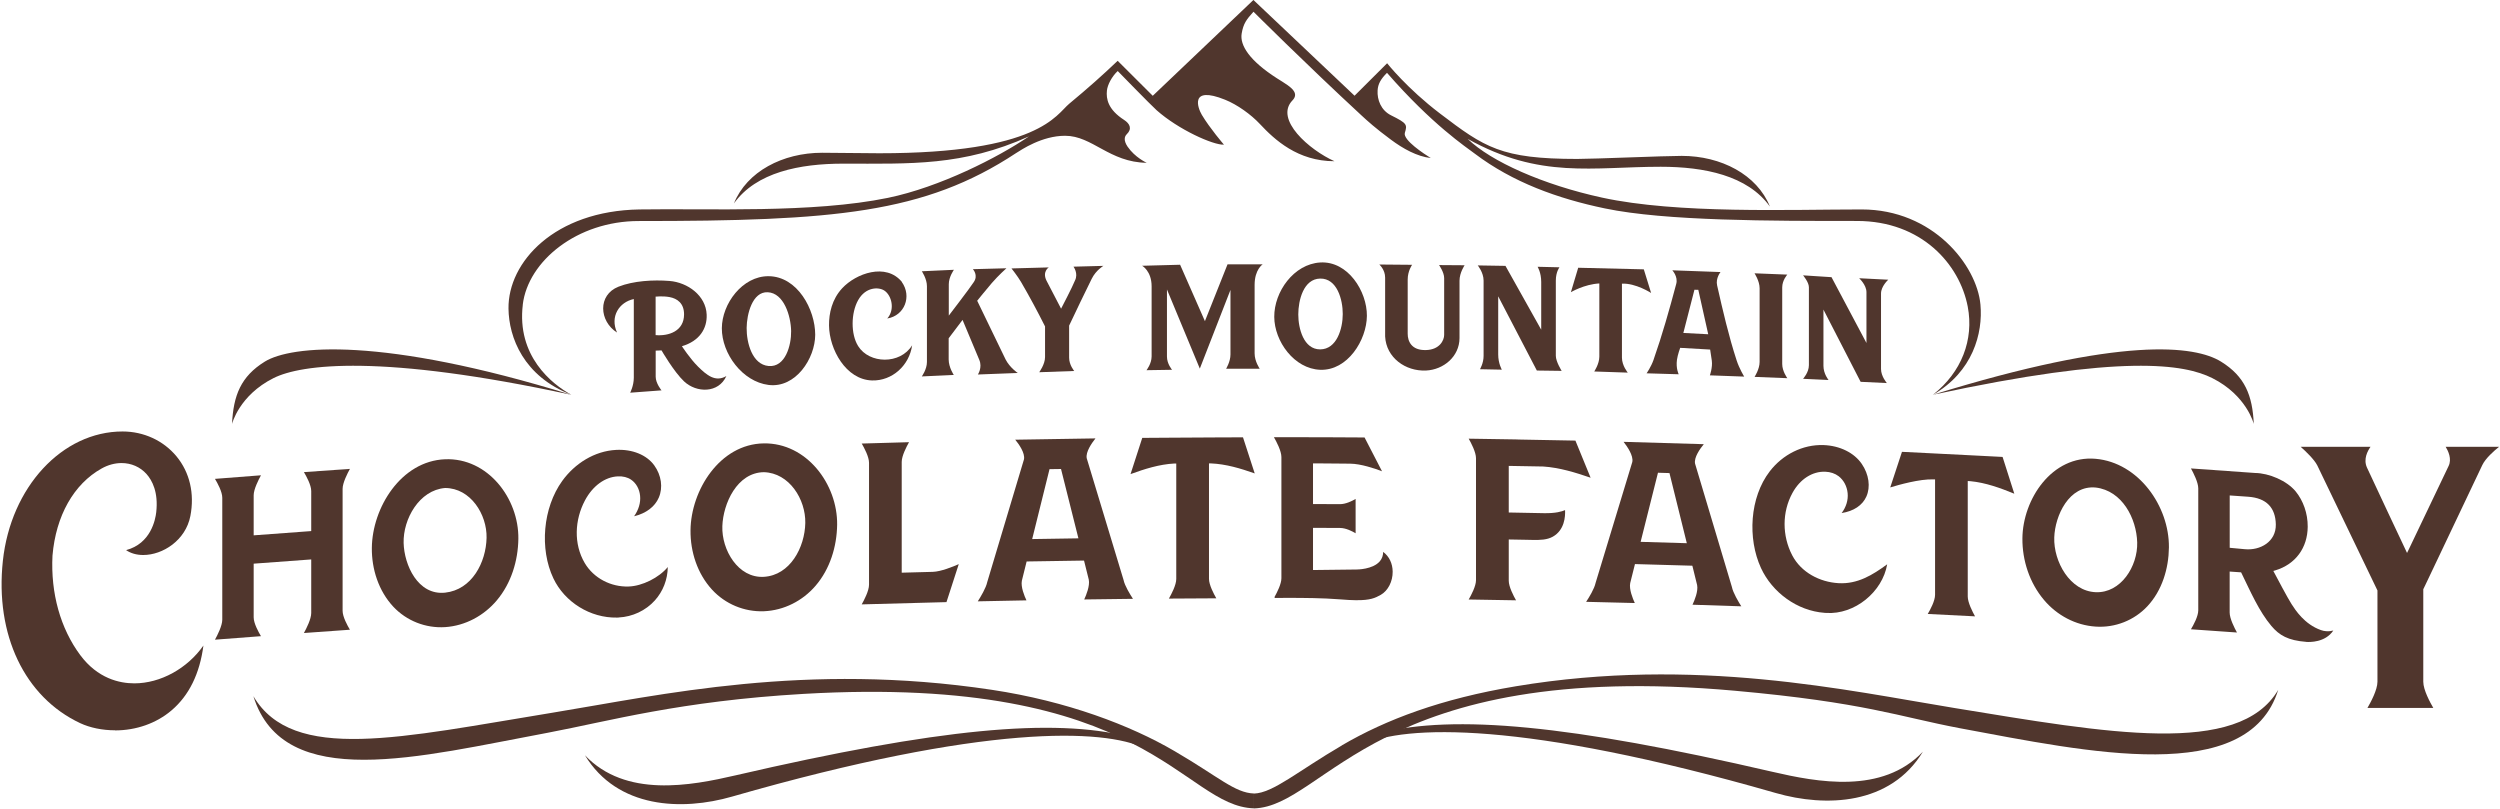 <svg version="1.2" xmlns="http://www.w3.org/2000/svg" viewBox="0 0 1545 500" width="1545" height="500">
	<style>
		.s0 { fill: #50362d } 
	</style>
	<g id="RMCF-logo_dark-choc">
		<g>
			<g>
				<path class="s0" d="m382.38 381.64q-0.54-0.01-1.12 0.03c-16.42 0.32-32.28-9.53-39.25-24.21-8.68-18.25-6.51-43.69 5.46-60.26 7.77-10.75 19.89-18.46 33.3-19.16 10.01-0.53 18.87 3.08 23.56 9.56 4.41 6.1 5.5 13.74 2.8 19.94-2.45 5.67-7.84 9.7-15.26 11.52 2.8-3.99 4.13-8.37 3.71-12.64-0.42-4.21-2.42-7.82-5.53-9.95-2.17-1.51-5.12-2.25-8.27-2.07-7.98 0.38-15.54 5.95-20.27 14.85-6.37 11.99-7.11 26.91-0.14 38.72 5.57 9.42 16.25 14.85 27.07 14.5 8.43-0.24 18.87-5.46 24.26-12.05-0.11 7.78-2.94 15.06-8.05 20.71-5.64 6.23-13.76 10.05-22.24 10.47z"/>
				<path class="s0" d="m275.07 387.56c-11.98 0.77-23.77-3.86-31.97-12.58-9.1-9.74-13.44-23.19-13.3-36.37 0.24-24.77 17.99-53.71 45.27-54.79 26.4-1.02 45.62 24.24 45.27 49.19-0.18 13.52-4.41 27.43-13.31 38.01-7.98 9.49-19.5 15.73-31.96 16.54zm0-85.98c-16 1.3-26.01 19.24-25.63 33.95 0.35 13.66 8.82 32.51 25.63 30.73 16.63-1.79 25.31-18.75 25.63-33.88 0.31-14.47-9.88-30.76-25.63-30.8z"/>
				<path class="s0" d="m472.04 377.75c-12.08 0.45-23.84-4.45-32-13.35-9.07-9.88-13.44-23.4-13.3-36.68 0.24-24.63 18.03-53.33 45.3-53.71 26.47-0.39 45.62 25.22 45.31 50.27-0.18 13.46-4.38 27.3-13.31 37.7-8.01 9.36-19.6 15.28-32 15.77zm0-85.94c-16.59 0.24-25.14 19.41-25.63 33.35-0.52 14.61 9.7 32.23 25.63 31.32 16.28-0.95 25.35-18.22 25.63-33.28 0.28-14.58-9.87-30.97-25.63-31.39z"/>
				<path class="s0" d="m187.82 391.2c1.54-2.8 4.52-8.65 4.52-12.33q0-16.55 0-33.14-17.82 1.26-35.57 2.62 0 16.55 0 33.15c0 3.71 2.97 9.1 4.51 11.66-9.49 0.7-18.94 1.44-28.43 2.17 1.54-2.8 4.52-8.65 4.52-12.36q0-37.68 0-75.36c0-3.72-2.98-9.11-4.52-11.67q14.19-1.1 28.43-2.21c-1.54 2.81-4.51 8.66-4.51 12.37 0 9.88 0 14.86 0 24.74q17.81-1.37 35.57-2.63c0-9.88 0-14.86 0-24.74 0-3.71-2.98-9.11-4.52-11.7 9.49-0.7 18.94-1.37 28.43-2-1.54 2.81-4.52 8.62-4.52 12.34v75.36c0 3.71 2.98 9.14 4.52 11.7-9.49 0.66-18.94 1.33-28.43 2.03z"/>
				<path class="s0" d="m532.54 373.51c1.54-2.73 4.52-8.45 4.52-12.16q0-37.68 0-75.36c0-3.71-2.98-9.25-4.52-11.88 9.74-0.31 19.5-0.59 29.24-0.84-1.54 2.74-4.52 8.45-4.52 12.16 0 22.84 0 45.65 0 68.49 7.7-0.21 11.52-0.31 19.22-0.52 4.97-0.14 12.47-3.19 16.04-4.77-3.05 9.39-4.55 14.09-7.6 23.48-17.47 0.42-34.91 0.91-52.38 1.4z"/>
				<path class="s0" d="m838.47 370.95c-2.87 0-6.37-0.25-10.54-0.56-10.68-0.84-21.6-0.88-32.38-0.91-3.33 0-6.09 0-8.02 0.07 0.17-0.25 0.28-0.39 0.45-0.63-0.14 0-0.21 0-0.35 0.07 1.69-3.01 4.28-8.16 4.28-11.67q0-37.42 0-74.83c0-3.79-3.05-9.57-4.63-12.3 9.84 0 19.72 0 29.55 0.03 3.44 0 5.12 0 8.55 0.04 7.77 0.03 15.68 0.07 17.92 0.1 4.31 8.34 6.48 12.55 10.79 20.89-4.24-1.62-13.03-4.66-19.72-4.7-1.85 0-4.55-0.03-7.52-0.07-3.82-0.03-8.13-0.07-11.91-0.1-1.4 0-2.1 0-3.5 0 0 10.05 0 15.06 0 25.12 6.65 0 9.98 0 16.67 0.07 3.6 0 7.53-1.97 9.66-3.23 0 8.48 0 12.72 0 21.23-2.1-1.26-6.02-3.29-9.66-3.29-6.65 0-9.98-0.03-16.67-0.07 0 10.41 0 15.63 0 26.07 10.75-0.14 16.11-0.21 26.82-0.32 0.42 0 10.15 0 14.5-5.11 1.36-1.62 2.03-3.58 2.03-5.78 3.71 2.76 5.84 7.14 5.88 12.22 0.07 6.06-2.91 11.81-7.35 14.33-3.47 1.96-6.59 3.37-14.88 3.3z"/>
				<path class="s0" d="m722.41 369.86c1.54-2.69 4.52-8.33 4.52-12.05q0-35.68 0-71.36c-0.46 0-0.71 0-1.16 0-9.31 0.49-18.38 3.36-27.1 6.55 2.91-8.97 4.34-13.46 7.25-22.39 6.65-0.03 9.94-0.07 16.59-0.11q14.54-0.11 29.13-0.17c0.7 0 1.05 0 1.79 0 5.88-0.04 8.82-0.04 14.74-0.07 2.9 8.93 4.34 13.38 7.25 22.32-8.72-3.09-17.79-5.82-27.1-6.2-0.46 0-0.7 0-1.16 0q0 35.68 0 71.36c0 3.72 2.98 9.32 4.52 12.02-9.77 0.03-19.5 0.1-29.27 0.17z"/>
				<path class="s0" d="m1128.65 378.8c-0.35 0-0.74-0.04-1.09-0.07-16.91-1.23-32.32-12.61-39.28-27.71-8.34-18.15-7.04-43.55 5.46-59.77 7.88-10.23 20.24-16.68 33.29-16.19 10.02 0.38 18.88 4.76 23.57 11.67 4.41 6.48 5.49 14.22 2.8 20.18-2.45 5.43-7.84 9-15.27 10.16 2.8-3.72 4.13-8.03 3.71-12.3-0.42-4.24-2.41-8.02-5.53-10.44-2.17-1.68-5.11-2.7-8.26-2.8-7.98-0.32-15.62 4.55-20.27 13.03-6.58 11.95-6.44 26.63-0.18 38.64 5.54 10.58 17.02 16.54 28.61 17.2 11.73 0.67 21-5.01 30.07-11.66-2.9 17.1-20.09 31.18-37.63 30.06z"/>
				<path class="s0" d="m1295.12 387.24c-12.46-0.8-23.98-7.01-31.96-16.5-8.89-10.55-13.41-24.31-13.31-37.98 0.18-24.14 18.25-51.6 45.27-49.22 26.51 2.35 45.52 29.29 45.27 54.76-0.14 13.03-4.2 26.62-13.3 36.36-8.19 8.76-19.99 13.39-31.97 12.58zm0.04-85.94c-16.49-1.58-25.17 17.34-25.63 30.83-0.49 15 9.73 33.21 25.63 33.85 15.54 0.63 26.01-16.02 25.63-30.73-0.42-14.86-9.28-32.02-25.63-33.95z"/>
				<path class="s0" d="m1425.19 396.67c-11.2-0.88-16.56-4.03-21.46-9.81-7.63-9.01-13.02-21.45-18.45-32.59-0.11-0.21-0.18-0.35-0.28-0.56-2.84-0.21-4.24-0.31-7.07-0.49 0 10.13 0 15.21 0 25.33 0 3.72 2.97 9.53 4.51 12.34-9.49-0.67-18.94-1.34-28.43-2 1.54-2.59 4.52-7.99 4.52-11.7q0-37.68 0-75.36c0-3.72-2.98-9.53-4.52-12.34 13.2 0.91 26.44 1.83 39.64 2.81 8.57 0.1 19.6 4.73 25.1 11.42 4.62 5.67 7.49 13.52 7.42 21.82-0.1 12.86-7.39 23.2-20.13 26.98-0.46 0.11-0.67 0.18-1.12 0.32 0.21 0.42 0.35 0.63 0.56 1.05 1.37 2.59 8.26 15.66 10.68 19.41 2.38 3.71 7.98 12.47 18.13 16.08 1.05 0.38 2.17 0.63 3.3 0.7 1.71 0.14 3.22-0.11 4.41-0.42-5.01 7.5-14.71 7.18-16.74 7.04zm-47.3-58.16c0.39 0.04 0.6 0.07 0.98 0.11 3.57 0.35 7.74 0.7 8.3 0.77 9.7 0.98 19.5-4.63 19.29-15.31-0.21-10.3-5.74-16.29-17.05-17.1-4.59-0.31-6.86-0.49-11.45-0.8 0 10.79 0 21.61 0 32.4z"/>
				<path class="s0" d="m907.65 370.49c1.54-2.66 4.52-8.23 4.52-11.94v-75.36c0-3.72-2.98-9.39-4.52-12.09q14.6 0.2 29.2 0.46c0.7 0 1.05 0.03 1.79 0.07q17.49 0.3 34.97 0.66c3.75 9.18 5.64 13.77 9.39 22.95-9.46-3.26-19.22-6.27-29.27-6.94-8.54-0.17-12.78-0.24-21.32-0.38v28.8c8.68 0.14 13.06 0.24 21.74 0.42 7.14 0.14 11.13-1.02 13.06-1.9 0.21 4.07-0.35 12.34-7.53 16.4-3.61 2.03-7.81 2.1-12.5 2.03-1.33 0-1.96-0.03-3.29-0.07-4.59-0.07-6.9-0.14-11.48-0.21v25.51c0 3.71 2.97 9.39 4.51 12.09q-14.61-0.28-29.27-0.5z"/>
				<path class="s0" d="m1191.35 379.43c1.54-2.63 4.52-8.09 4.52-11.81v-71.36h-1.02c-8.44-0.32-21.43 3.36-26.68 4.97 2.91-8.79 4.34-13.21 7.25-22 6.41 0.31 9.63 0.45 16.04 0.8 9.76 0.46 19.5 0.95 29.26 1.48 6.76 0.35 10.12 0.52 16.88 0.87 2.91 9.08 4.34 13.63 7.25 22.74-8.65-3.54-17.68-6.83-27.07-7.74-0.66-0.04-1.01-0.07-1.71-0.11v71.37c0 3.71 2.97 9.49 4.51 12.26-9.73-0.53-19.5-1.02-29.23-1.47z"/>
				<path class="s0" d="m1045.98 373.68c1.23-2.62 3.61-8.3 2.84-12.12-1.19-4.76-1.79-7.15-2.94-11.95-11.84-0.35-23.63-0.7-35.47-1.01-1.19 4.69-1.75 7.04-2.94 11.73-0.77 3.82 1.58 9.64 2.84 12.34-10.02-0.28-20.06-0.53-30.08-0.74 1.75-2.63 5.11-8.09 5.85-11.7q11.34-37.37 22.69-74.73c0.8-3.89-3.15-9.6-5.4-12.44q24.79 0.64 49.58 1.44c-2.24 2.73-6.2 8.16-5.39 12.05 7.6 25.4 15.16 50.8 22.76 76.2 0.7 3.58 4.09 9.22 5.81 11.95-10.02-0.35-20.06-0.67-30.08-0.98zm-32.1-38.82q14.28 0.37 28.57 0.84-5.36-21.64-10.72-43.34c-2.83-0.07-4.27-0.14-7.1-0.21-3.57 14.23-7.15 28.49-10.72 42.71z"/>
				<path class="s0" d="m670.03 370.49c1.26-2.69 3.61-8.47 2.84-12.26-1.19-4.73-1.79-7.07-2.94-11.8-11.84 0.17-23.64 0.35-35.47 0.56-1.19 4.73-1.79 7.11-2.94 11.84-0.77 3.85 1.57 9.56 2.84 12.19-10.02 0.18-20.07 0.39-30.08 0.6 1.75-2.74 5.11-8.31 5.85-11.95 7.56-25.26 15.12-50.49 22.68-75.75 0.81-3.92-3.15-9.46-5.39-12.19q24.79-0.48 49.58-0.8c-2.24 2.83-6.2 8.44-5.39 12.29 7.59 25.05 15.16 50.14 22.75 75.19 0.7 3.54 4.07 9 5.82 11.66-10.02 0.11-20.07 0.21-30.11 0.39zm-32.14-37.35q14.28-0.25 28.57-0.45c-3.58-14.3-7.15-28.56-10.75-42.85-2.84 0.03-4.27 0.07-7.11 0.1q-5.36 21.6-10.71 43.2z"/>
				<g>
					<path class="s0" d="m71.06 451.32c-7.81 0-15.44-1.58-21.5-4.41-34.38-16.16-52.69-54.59-47.79-100.31 4.87-45.58 36.69-79.95 73.98-79.95 13.09 0 25.24 5.61 33.33 15.38 8.19 9.92 11.24 23.02 8.58 36.82-2.91 15.1-17.09 24.14-29.13 24.14-4.13 0-7.74-1.05-10.61-3.01 15.3-4.06 18.1-18.81 18.63-23.37 1.4-12.44-2.49-19.72-5.99-23.65-3.92-4.38-9.42-6.79-15.44-6.79-4.13 0-8.4 1.15-12.32 3.36-17.2 9.6-28.26 29.18-30.36 53.81-1.19 23.23 4.9 45.06 17.19 61.56 10.71 14.36 24.09 17.41 33.4 17.41 16.18 0 32.84-9.25 42.68-23.37-2.28 17.42-8.89 30.87-19.71 40.08-9.38 7.99-21.81 12.37-34.98 12.37z"/>
					<path class="s0" d="m1463.07 437.52c1.93-3.3 6.2-11.14 6.2-16.19v-56.41l-0.1-0.21c-8.83-18.32-34.98-72.8-37.08-77.07-1.82-3.68-7.28-8.87-10.29-11.53h43.2c-1.82 2.56-4.55 7.6-2.24 12.79 2.38 5.29 23.67 50.45 23.91 50.94l0.88 1.89 0.91-1.86c0.24-0.52 22.65-47.57 24.71-51.74 2.25-4.45-0.21-9.5-1.75-12.02 4.7 0 31.55 0 33.02 0-3.12 2.49-8.4 7.15-10.36 11.28-2.21 4.66-25.04 52.8-34.7 73.05l-1.79 3.71v57.18c0 5.05 4.28 12.89 6.2 16.19z"/>
				</g>
			</g>
			<g>
				<g>
					<path class="s0" d="m725.87 464.18c-27.2-15.91-66.45-30.87-112.87-37.87-115.12-17.35-204.5 3.18-271.2 14.08-93.8 15.31-160.77 31.39-185.21-10.16 18.66 60.05 103.18 37.24 181.99 22.6 37.85-7.15 81.47-19.55 157.94-24 213.46-12.37 233.94 69.4 278.44 70.73v-9.18c-11.83-0.35-21.88-10.33-49.09-26.2z"/>
					<path class="s0" d="m721.46 465.75c-1.12-0.98-2.48-1.82-3.81-2.62-2.91-1.79-5.88-3.54-8.83-5.29-2.62-1.54-5.35-3.05-8.26-4.24-1.12-0.46-2.17 1.96-3.32 1.57-46.39-11.49-116.87-5.15-242.56 23.97-27.94 6.48-68.07 14.08-93.2-12.4 20.13 33.1 60.08 34.44 90.89 25.57 156.71-45.05 229.67-41.97 255.09-29.92 3.08 1.47 16.07 6.2 18.24 7.67-0.49-0.91-3.4-3.53-4.27-4.31z"/>
				</g>
				<g>
					<path class="s0" d="m829.26 460.64c27.21-15.91 61.38-28.83 107.63-36.54 110.88-18.47 204.5 2.59 271.2 13.49 93.79 15.31 175.4 30.3 199.84-11.25-18.66 60.05-117.81 38.36-196.62 23.72-37.85-7.15-58.68-15.94-139.24-23.19-221.27-19.9-252.61 71.4-297.11 72.73v-9.18c11.83-0.35 27.13-13.87 54.34-29.75z"/>
					<path class="s0" d="m828.39 463.55c1.12-0.98 2.48-1.82 3.81-2.63 2.91-1.79 5.89-3.54 8.83-5.29 2.62-1.54 5.35-3.05 8.26-4.24 1.12-0.45 2.17 1.96 3.33 1.58 46.39-11.49 116.86-5.15 242.55 23.96 27.94 6.48 68.07 14.09 93.2-12.4-20.13 33.11-60.07 34.44-90.88 25.57-156.72-45.05-229.68-41.97-255.1-29.92-3.08 1.48-16.07 6.21-18.24 7.68 0.49-0.91 3.4-3.54 4.24-4.31z"/>
				</g>
			</g>
			<g>
				<path class="s0" d="m323.07 188.24c3.29-27.01 33.72-51.64 71.6-51.64 120.47 0 176.63-4.62 233.24-41.97 3.36-2.1 15.97-10.72 30.32-10.72 16.91 0 27.28 16.4 50.45 16.71 0 0-7.28-3.29-11.86-10.02-2.53-3.78-1.93-6.24-0.49-7.64 3.53-3.4 1.85-6.58-1.62-8.83-10.11-6.51-11.13-13.13-10.64-18.07 0.35-3.68 3.12-8.87 6.69-12.16 0 0 20.52 21.09 24.02 24.21 13.48 11.98 35.04 21.65 41.62 21.3 0 0-8.75-10.16-13.68-18.46-2.42-4.07-7.85-18.26 14.38-9.32 7.5 3.01 16.04 9.14 21.5 14.99 9.14 9.78 23.42 23.02 46.11 23.02-15.37-6.87-37.39-25.86-25.91-37.66 1.75-1.82 1.93-3.58 1.05-5.26-1.47-2.84-6.02-5.36-10.64-8.3-16.91-10.83-23.11-20.39-21.85-27.71 1.05-6.17 2.91-8.59 7.29-13.46 0 0 31.75 31.71 66.87 64.19 3.5 3.25 8.61 7.88 18.03 14.85 7.49 5.57 16.1 10.41 24.68 11.39-3.85-2.38-17.4-11.18-16.03-15.59 1.54-5.05 1.47-5.85-8.48-10.79-6.3-3.12-8.68-9.67-8.36-15.35 0.21-4.03 1.96-7.11 5.81-10.93 27.9 32.02 48.8 45.83 54.3 49.99 23.35 17.63 51.12 27.72 80.39 33.81 37.32 7.82 103.42 7.75 155.8 7.75 39.84 0 63.4 26.73 68.41 52.97 3.88 20.35-3.78 40.5-21.5 54.41 24.61-14.09 30.99-38.01 29.34-55.74-2.24-24.35-29.41-58.76-73.38-58.76-43.98 0-113.89 2.84-160.49-7.32-36.24-7.88-68.7-22.32-83.02-36.29 44.68 24.98 77.38 17.23 119.29 17.23 26.82 0 53.67 5.33 67.5 24.6-7.98-19.73-30.18-31.32-54.51-31.32-10.61 0-54.27 1.89-64.56 1.89-47.06 0-57.25-7.11-84.77-28.03-20.44-15.52-32.73-31.11-32.73-31.11l-20.13 20.07-62.5-59.17-62.21 59.21-21.68-21.62c-9.34 8.9-18.34 16.92-29.93 26.52-8.16 6.77-18.49 30.62-117.39 30.62l-35.33-0.31c-24.33 0-46.53 11.6-54.51 31.32 13.83-19.3 40.68-24.59 67.5-24.59 41.94 0 73.8 1.61 114.87-16.86-19.12 13.04-55.11 31.36-87.11 37.98-46.74 9.64-110.88 6.48-153.63 7.18-52.41 0.85-81.29 32.48-80.94 61.28 0.21 17.8 9.31 41.87 38.79 53.22-12.11-6.62-33.79-24.04-29.94-55.71z"/>
				<path class="s0" d="m353 243.98c-117.25-36.26-173.2-30.48-189.37-20.49-14.78 9.14-19.4 20.88-20.24 38.5 0 0 4.34-17.62 25.63-28.31 17.22-8.65 66.66-15.03 183.95 10.3z"/>
				<path class="s0" d="m1367.21 233.68c21.29 10.69 25.63 28.31 25.63 28.31-0.8-17.62-5.46-29.36-20.24-38.5-16.14-9.99-60.88-15.77-178.13 20.49 117.25-25.33 155.48-18.95 172.74-10.3z"/>
			</g>
			<g>
				<path class="s0" d="m569.62 232.63c7.95-0.35 11.9-0.52 19.82-0.91 0 0-3.16-4.66-3.16-9.6v-13.07c3.44-4.55 5.15-6.79 8.58-11.35 4.13 9.92 6.23 14.86 10.37 24.77 1.99 4.77-0.91 8.97-0.91 8.97 9.83-0.35 14.77-0.56 24.64-0.94 0 0-4.9-3.3-7.49-8.34-5.85-12.09-11.73-24.18-17.57-36.3 0 0 6.37-7.88 9.03-10.93 4.06-4.7 9.03-9.14 9.03-9.14-8.3 0.24-12.43 0.35-20.73 0.56 0 0 3.61 3.74 0.46 8.12-2.24 3.51-15.34 20.57-15.34 20.57v-19.41c0-4.52 3.16-8.9 3.16-8.9-7.95 0.39-11.91 0.56-19.82 0.91 0 0 3.15 4.66 3.15 9.18v46.91c0 4.52-3.15 8.87-3.15 8.87z"/>
				<path class="s0" d="m780.25 163.37c-8.65 0-12.99 0-21.64 0q-6.98 17.55-13.97 35.1c-5.11-11.63-10.22-23.23-15.33-34.86-9.39 0.28-14.08 0.39-23.46 0.63 0 0 5.85 3.26 5.85 12.72v43.3c0 4.52-3.16 8.52-3.16 8.52 6.31-0.11 9.46-0.14 15.79-0.25 0 0-3.15-3.64-3.15-8.16v-41.48q10.13 24.43 20.31 48.91c6.3-16.22 12.64-32.41 18.94-48.63v39.94c0 4.41-2.69 8.76-2.69 8.76 8.29 0 12.46 0 20.76 0 0 0-3.15-4.52-3.15-9.46v-42.39c0-9.46 4.97-12.65 4.97-12.65z"/>
				<path class="s0" d="m557.44 174.3c-9.88-12.12-28.47-5.33-36.98 3.85-6.33 6.83-8.19 15.49-8.12 22.95 0.14 14.75 10.4 33.53 26.57 34.02 12.54 0.35 23.04-9.32 24.79-21.72-7.39 11.98-26.47 11.52-33.36 0.49-4.66-7.43-4.45-20.53 0-28.41 4.58-8.17 12.64-8.27 16.21-5.89 4.44 2.94 6.75 11.63 1.78 17.24 10.82-1.79 15.27-13.77 9-22.53z"/>
				<path class="s0" d="m474.95 237.89c16.77 2.13 28.81-16.36 28.85-31.01 0-15.55-10.93-36.08-28.85-36.19-16.11-0.1-28.78 16.99-28.85 32.16-0.04 15.77 12.74 33.01 28.85 35.04zm-0.46-57.28c9.95 0.49 14.25 14.57 14.43 23.99 0.14 8.8-3.57 22.57-13.97 21.59-10.12-0.95-13.59-14.33-13.52-23.51 0.07-8.45 3.51-22.57 13.06-22.07z"/>
				<path class="s0" d="m408.81 216.52c0 0 7.74 13.38 13.97 19.2 7.67 7.18 21.29 7.42 26.12-3.33-6.76 3.99-12.15-0.53-17.58-5.89-4.93-4.9-9.9-12.54-9.9-12.54 10.81-3.15 15.65-10.86 15.3-19.52-0.46-11.77-11.73-19.9-22.97-20.81-9.98-0.8-22.27-0.1-31.51 3.54-12.99 5.12-11.98 21.34-0.91 28.35-4.52-9.88 1.36-18.82 10.36-20.71q0 24.27 0 48.59c0 4.98-2.24 9.29-2.24 9.29 7.74-0.56 11.62-0.84 19.36-1.44 0 0-3.6-4.34-3.6-8.44v-16.12c1.43-0.07 2.17-0.07 3.6-0.14zm-3.6-33.21c0 0 4.55-0.46 8.54 0.28 4.9 0.91 9 3.92 9 10.68 0 10.37-9.46 13.53-17.58 12.83 0-9.5 0-14.26 0-23.79z"/>
				<path class="s0" d="m648.11 165.26c-9.2 0.28-13.79 0.39-23 0.63 0 0 3.82 4.84 5.85 8.3 5.25 8.97 10.19 18.22 14.88 27.54v18.96c0 4.51-3.61 9.35-3.61 9.35 8.65-0.28 12.99-0.42 21.64-0.77 0 0-3.15-3.68-3.15-8.2v-19.83c4.59-9.67 9.21-19.37 13.97-28.97 2.66-5.33 7.21-7.96 7.21-7.96-7.39 0.21-11.1 0.32-18.49 0.49 0 0 3.16 4.14 0.91 8.59-1.36 3.57-8.57 17.38-8.57 17.38-3.61-6.94-5.43-10.45-9.04-17.38-2.69-5.5 1.37-8.1 1.37-8.1z"/>
				<path class="s0" d="m1166.95 172.86c-7.21-0.35-10.82-0.52-18-0.91 0 0 4.52 4.1 4.52 8.62v31.39q-10.83-20.34-21.6-40.67c-7.04-0.42-10.54-0.67-17.58-1.13 0 0 3.61 4.21 3.61 7.36q0 24.06 0 48.18c0 4.51-3.61 8.4-3.61 8.4 6.3 0.32 9.45 0.46 15.76 0.74 0 0-3.16-3.78-3.16-8.76v-34.75c7.67 14.89 15.3 29.78 22.97 44.63 6.48 0.32 9.74 0.46 16.21 0.77 0 0-3.6-4.17-3.6-8.69q0-23.33 0-46.66c0-4.52 4.51-8.55 4.51-8.55z"/>
				<path class="s0" d="m844.74 195.18c0.1-15.14-11.7-33.98-28.85-32.97-16.32 0.98-28.5 18.08-28.4 33.6 0.07 15.17 12.36 32.13 28.4 32.72 16.94 0.63 28.74-18.39 28.85-33.35zm-42.4-0.81c0-8.82 3.22-22 13.51-22.21 10.47-0.21 14.01 13.03 13.97 21.93 0 8.9-3.64 21.8-13.97 21.83-10.18 0-13.51-12.86-13.51-21.55z"/>
				<path class="s0" d="m975.33 165.47c-1.82 6.03-2.7 9.07-4.52 15.1 0 0 8.27-4.9 17.58-5.4v45.23c0 4.52-3.15 9.18-3.15 9.18 8.3 0.28 12.43 0.42 20.73 0.7 0 0-3.61-4.3-3.61-9.28v-45.69c8.47-0.45 18.03 5.75 18.03 5.75-1.79-5.85-2.7-8.76-4.52-14.61q-20.27-0.41-40.54-0.98z"/>
				<path class="s0" d="m1084.29 232.91c8.12 0.35 12.14 0.49 20.27 0.81 0 0-3.15-4.28-3.15-8.76 0-15.77 0-31.57 0-47.33 0-4.52 3.15-7.92 3.15-7.92-8.13-0.32-12.15-0.46-20.27-0.81 0 0 3.15 4.73 3.15 9.25 0 15.17 0 30.38 0 45.55 0 4.52-3.15 9.25-3.15 9.25z"/>
				<path class="s0" d="m872.71 163.65c-8.12-0.07-12.18-0.11-20.3-0.18 0 0 3.6 3.09 3.6 8.06v36.4c0.67 13.18 12.64 21.62 25.25 21.06 10.81-0.49 20.65-8.59 20.72-20.01v-35.49c0-4.97 3.15-9.56 3.15-9.56-6.3 0-9.45-0.07-15.79-0.11 0 0 3.15 4.42 3.15 8.03v35.17c0 3.15-2.69 9.11-11.27 9.32-9.03 0.25-11.27-5.57-11.27-10.09v-33.49c0-5.36 2.73-9.11 2.73-9.11z"/>
				<path class="s0" d="m1021.93 222.3c-1.61 4.55-4.34 8.41-4.34 8.41 7.95 0.24 11.9 0.38 19.85 0.59 0 0-1.82-3.54-1.08-8.97 0.45-3.19 1.99-7.36 1.99-7.36 7.42 0.42 11.1 0.64 18.52 1.06 0 0 0.91 5.95 1.02 6.83 0.59 4.17-1.19 9.11-1.19 9.11 8.47 0.31 12.74 0.49 21.21 0.77 0 0-3.01-4.87-4.69-10.06-4.9-15.03-8.51-30.69-12.04-46.28-1.02-4.45 2.1-8.27 2.1-8.27-9.94-0.31-19.85-0.66-29.8-1.08 0 0 3.68 3.85 2.42 8.44-4.2 15.8-8.65 31.57-14 46.84zm25.27-43.23c0.95 0 1.4 0 2.35 0.03 2.03 9.15 4.1 18.33 6.13 27.47-6.13-0.31-9.21-0.45-15.37-0.8 2.76-10.69 4.13-16.05 6.86-26.74z"/>
				<path class="s0" d="m949.77 228.99c6.13 0.1 9.21 0.14 15.34 0.21 0 0-3.61-5.71-3.61-9.32q0-23.23 0-46.46c0-5.39 2.24-8.23 2.24-8.23-5.42-0.11-8.12-0.18-13.51-0.32 0 0 2.24 3.51 2.24 9.39q0 14.78 0 29.5c-7.35-13.13-14.74-26.27-22.09-39.45-6.87-0.1-10.3-0.14-17.12-0.28 0 0 3.6 4.38 3.6 9.36q0 23.27 0 46.59c0 4.52-2.24 8.2-2.24 8.2 5.43 0.14 8.12 0.18 13.52 0.28 0 0-2.25-3.85-2.25-9.39v-35.94c7.95 15.27 15.93 30.55 23.88 45.86z"/>
			</g>
		</g>
	</g>
</svg>